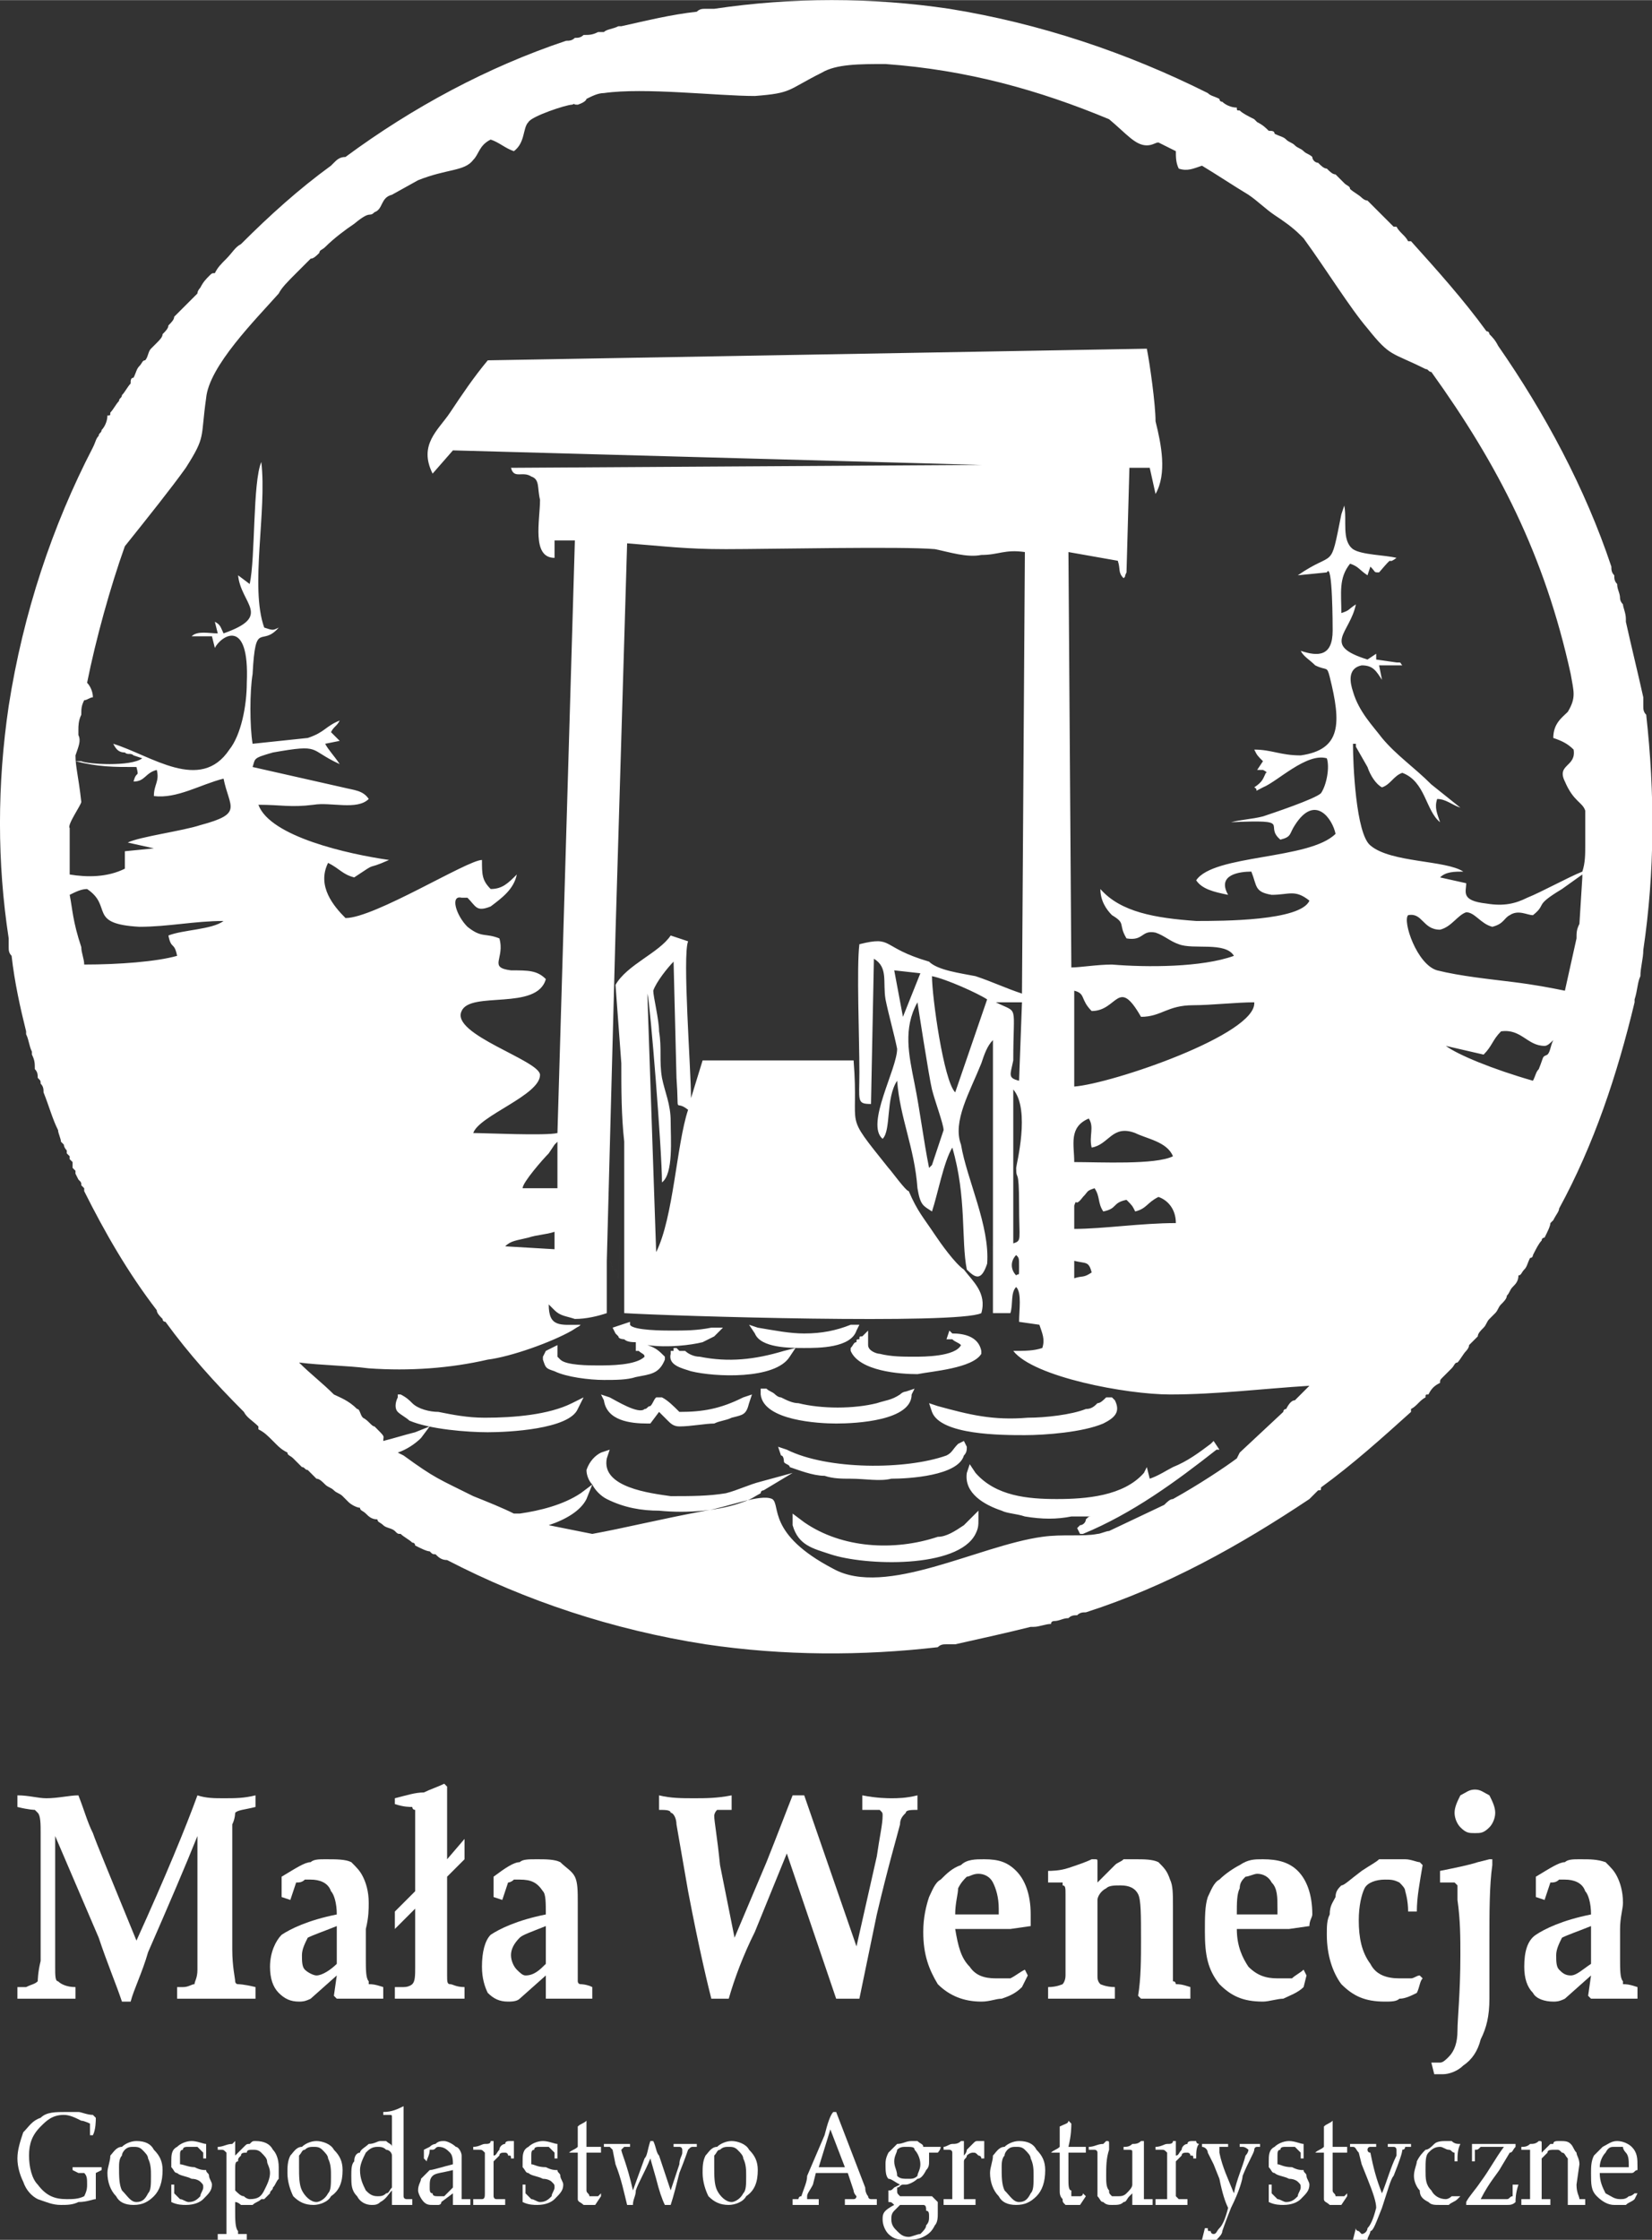 <?xml version="1.0" encoding="UTF-8"?>
<!DOCTYPE svg PUBLIC "-//W3C//DTD SVG 1.1//EN" "http://www.w3.org/Graphics/SVG/1.1/DTD/svg11.dtd">
<!-- Creator: CorelDRAW X6 -->
<svg xmlns="http://www.w3.org/2000/svg" xml:space="preserve" width="27.678mm" height="37.508mm" version="1.1" style="shape-rendering:geometricPrecision; text-rendering:geometricPrecision; image-rendering:optimizeQuality; fill-rule:evenodd; clip-rule:evenodd"
viewBox="0 0 569 771"
 xmlns:xlink="http://www.w3.org/1999/xlink">
 <rect x="0" y="0" width="569" height="771" fill="#333333" stroke="none"/>
 <defs>
  <style type="text/css">
   <![CDATA[
    .old {fill:#1C1B17}
    .fil0 {fill:#fff}
    .fil1 {fill:#fff;fill-rule:nonzero}
   ]]>
  </style>
 </defs>
 <g id="Warstwa_x0020_1">
  <g id="_1372205344">
   <path class="fil0" d="M350 439c1,-1 1,1 1,-3 0,-3 0,-3 -1,-4 -2,2 -2,5 0,7zm196 -160c-1,-3 -4,-3 -7,-10 -3,-6 4,-5 3,-11 -2,-2 -4,-3 -7,-4 0,-5 3,-7 5,-9 3,-5 2,-7 1,-13 -9,-41 -25,-72 -48,-104 -1,0 -1,-1 -2,-1 -12,-6 -12,-4 -20,-14 -6,-7 -14,-20 -22,-31l-1 -1c-3,-3 -6,-5 -9,-7 -3,-2 -6,-5 -9,-7 -5,-3 -11,-7 -16,-10 -3,1 -5,2 -8,1 -1,-2 -1,-4 -1,-6 -2,-1 -4,-2 -6,-3 -1,0 -2,1 -4,1 -4,0 -7,-4 -13,-9 -24,-10 -49,-17 -77,-19 -9,0 -17,0 -22,3 -12,6 -10,7 -23,8 -13,0 -38,-3 -52,-1 -2,0 -4,1 -6,2 0,0 0,1 -3,2 -3,0 1,-1 -2,0 -2,0 -14,4 -15,6 -2,2 -1,7 -5,10 -3,-1 -5,-3 -8,-4 -4,2 -4,5 -6,7 -3,4 -9,3 -19,7l-9 5c-4,1 -3,5 -6,6 -2,2 -1,-1 -7,4 -3,2 -7,5 -10,8l0 0c-1,1 -2,1 -2,2 -1,1 -2,2 -3,2 -2,2 -4,4 -5,5l0 0c-3,3 -5,5 -6,7 -8,9 -24,25 -25,36 -2,14 0,13 -7,24 -5,7 -13,17 -21,27l0 0c-5,14 -10,32 -13,47 1,1 2,3 2,5 -1,0 -2,1 -3,1 -1,2 -1,3 -1,5 -1,2 -1,4 -1,5 0,1 0,1 0,2 1,2 0,4 -1,7 0,4 1,7 2,16 0,1 -5,8 -4,9l0 13 0 3c6,1 13,1 19,-2l0 -6 10 -1 -9 -2c4,-2 19,-4 25,-6 15,-4 10,-6 8,-16 -8,2 -16,7 -24,6 0,-4 2,-5 1,-9 -4,1 -4,4 -8,4 1,-4 2,-1 1,-5 -8,0 -13,0 -21,-2l2 0c2,1 17,2 21,-1l-3 -1c-1,-1 -2,0 -3,-1 -2,0 -3,-1 -4,-3 13,4 30,17 40,2 4,-5 6,-15 6,-23 1,-23 -9,-16 -11,-12 0,0 0,0 0,0l-1 -4 -7 0c2,-2 6,-1 9,-1l-1 -4c2,1 2,2 3,4 17,-6 6,-10 5,-20l4 3c2,-9 1,-35 4,-42 2,17 -4,43 1,57 3,1 3,1 5,0 -6,7 -8,-3 -9,16 -1,6 -1,18 0,24l19 -2c6,-2 6,-4 11,-6 -1,2 -2,2 -3,4l3 3 -5 1c1,2 3,4 5,7 -11,-5 -6,-7 -23,-4 -7,2 -6,2 -7,5l31 7c4,1 7,1 9,4 -4,4 -13,1 -19,2 -8,1 -11,0 -19,0 4,11 31,17 45,19 -9,4 -3,0 -12,6 -4,-1 -5,-3 -9,-5 -4,8 2,15 6,19 10,0 42,-20 47,-20 0,5 0,7 3,10 4,0 6,-2 9,-5 -1,5 -5,8 -9,11 -5,2 -5,0 -8,-3 -1,0 0,0 -2,0 -4,-1 -2,6 2,10 5,4 6,2 11,4 2,7 -4,10 4,11 6,0 9,0 12,3 -3,11 -26,4 -29,11 -4,8 27,17 27,22 0,7 -21,14 -23,20 4,0 25,1 29,0l6 -204 -7 0 0 6c-8,0 -5,-13 -5,-20 -1,-4 0,-7 -3,-8 -3,-2 -6,1 -7,-3l162 -1 -182 -5 -7 8c-5,-10 2,-15 6,-21 4,-6 8,-12 13,-18l227 -4c1,5 3,19 3,25 2,8 4,18 0,25l-2 -9 -7 0 -1 36c-1,2 0,1 -1,2 -2,-2 -1,-3 -2,-6l-17 -3 1 143c3,0 9,-1 14,-1 12,1 31,1 42,-3 -3,-5 -14,-2 -19,-4 -3,-1 -5,-3 -8,-4 -5,-1 -4,3 -10,2 -3,-5 0,-5 -5,-8 -2,-2 -4,-5 -4,-9 7,8 19,10 33,11 9,0 36,0 39,-7 -5,-4 -7,-2 -13,-2 -6,-1 -5,-3 -7,-8 -4,0 -12,1 -8,8 -5,-1 -9,-2 -11,-5 6,-9 39,-7 48,-16 -1,-5 -7,-14 -14,-3 -2,3 -1,4 -5,5 -6,-5 5,-7 -17,-6 4,-1 7,-1 11,-2 3,-1 18,-6 20,-8 2,-3 3,-9 2,-12 -7,-2 -17,8 -22,10 -4,2 -1,1 -3,0 3,-2 3,-3 4,-5 0,0 1,0 -1,-1 -1,0 -2,0 -2,0l2 -3c-2,-2 -2,-2 -3,-4 6,0 9,2 16,2 14,-2 14,-11 10,-27 -1,-4 -1,-2 -5,-4 -2,-2 -4,-3 -5,-5 6,2 11,2 11,-7 0,-1 0,-24 -2,-20l-10 1c13,-9 11,-1 15,-21l1 -3c1,5 -1,12 3,15 3,2 11,2 15,3 -4,3 0,-2 -6,5 -2,0 -1,0 -3,-2l-1 3c-3,-2 -3,-3 -6,-4 -4,5 -3,10 -3,17 3,-1 2,-1 5,-3 -2,10 -12,14 4,19l3 -2c0,0 0,0 0,0l0 2 7 1c2,0 1,0 2,1l-8 0 1 5c-2,-3 -3,-5 -7,-5 -5,1 -4,6 -3,9 2,7 7,12 10,16 5,6 11,10 17,16l10 8c-3,-1 -5,-3 -8,-3 -1,3 0,5 1,8 -5,-4 -5,-14 -13,-17 -3,1 -4,4 -7,5 -2,-1 -4,-4 -5,-7l-4 -7c0,0 0,-1 0,-1 -1,0 -1,0 -1,0 0,7 1,31 6,35 7,6 26,5 32,9 -3,0 -6,0 -8,2l9 2c0,3 -2,6 7,7 6,1 10,0 14,-2 5,-2 14,-7 19,-9 1,-3 1,-6 1,-9 0,-4 0,-8 0,-11l0 -1zm-522 29c1,5 1,9 4,18l0 0c0,2 1,4 1,6 12,0 25,-1 32,-3 -1,-5 -2,-2 -3,-7 5,-2 15,-2 19,-5 -10,0 -19,2 -29,2 -18,-1 -9,-7 -18,-13 -2,0 -4,1 -6,2zm79 161c4,4 8,7 12,11 2,1 5,2 8,5 1,0 1,2 2,3 2,1 3,3 4,3 4,4 3,3 3,5l0 0c4,-1 7,-2 11,-3l5 -2 -3 4c-2,2 -5,4 -8,5l2 1c11,8 12,8 24,14l0 0c5,2 10,4 14,6 1,0 2,0 2,0 7,-1 15,-3 21,-7l4 -3c-1,-1 -2,-3 -2,-5 1,-3 3,-5 5,-6l3 -1 -1 3c-2,10 15,12 22,13 7,0 13,0 19,-1 4,-1 8,-3 12,-4l11 -3 -10 6c0,0 -1,0 -1,1 -2,1 -3,2 -6,3 -8,3 -19,4 -29,3 -6,0 -12,-1 -18,-4 -2,-1 -4,-3 -5,-5l-2 5c-2,4 -7,7 -13,9l15 3c11,-2 23,-5 39,-8 7,-1 19,-6 23,-4 3,2 -2,12 21,24 18,10 50,-8 72,-11 7,-1 14,0 19,-1 1,0 3,-1 4,-1l19 -9c1,-1 2,-2 3,-2l0 0c9,-5 18,-11 22,-14l1 -2 15 -14c0,0 0,-1 1,-1 1,-2 2,-3 3,-3l5 -5c-16,1 -32,3 -48,3 -15,0 -47,-6 -54,-15 4,0 7,0 10,-1 1,-3 0,-5 -1,-8l-7 -1c0,-4 1,-10 -1,-12 -2,2 -1,6 -2,9l-6 0 0 -23 -2 6c-2,6 -4,5 -7,2l-1 0c3,4 8,8 6,15 -8,4 -107,1 -123,0l0 -59 -2 47c0,0 0,-1 0,-1 -1,-4 -2,-1 -2,-2 0,0 0,0 0,0 -1,-5 -1,-2 -2,-3l0 18c-3,1 -7,2 -11,2 -3,-1 -5,-1 -7,-3l-2 -2c0,8 4,7 11,7 -1,1 0,0 -3,2 -7,4 -21,9 -29,10 -13,3 -27,4 -41,3 -8,-1 -16,-1 -24,-2zm425 -97c1,-2 1,-3 2,-4 2,-5 1,-4 3,-5 1,-1 1,-3 2,-5 -1,1 -2,2 -3,2 -6,0 -8,-6 -15,-5 -3,3 -3,5 -6,8l-13 -3c4,3 16,8 30,12zm11 -31l4 -18c0,-2 0,-3 1,-5l1 -16 0 -1 -7 5c-10,6 -5,5 -10,9 -2,0 -5,-2 -8,0 -2,1 -2,3 -6,4 -4,-1 -6,-5 -9,-5 -3,1 -5,5 -9,6 -6,0 -6,-6 -11,-5 -2,2 3,17 10,19 8,2 18,3 26,4 8,1 13,2 18,3zm16 -146c0,1 0,2 1,3 0,1 0,2 1,3 0,2 1,3 1,5 0,0 0,1 1,2 0,1 1,3 1,5 0,0 0,1 0,1 2,9 4,17 6,26 0,1 0,2 0,3 0,1 0,2 1,3 3,27 3,54 -1,81 0,3 -1,6 -1,9l0 0c-1,2 -1,5 -2,8l0 0 0 0 0 0 0 1 0 0 0 0 0 0 0 0c-6,25 -14,49 -26,71 0,1 -1,2 -2,4 0,0 0,0 -1,1 0,1 -1,3 -2,5 0,0 -1,0 -1,1 -1,1 -2,3 -3,5 0,0 0,1 -1,1 -1,2 -1,3 -2,4 -1,1 -1,2 -2,2 0,2 -1,3 -2,4 -1,1 -1,2 -2,3 0,1 -1,2 -2,3 -1,1 -1,2 -2,3 -1,1 -1,1 -2,2 -1,1 -1,2 -2,3 -1,1 -2,2 -2,3 -1,1 -2,2 -3,3 0,1 -1,2 -1,2 -1,1 -2,3 -3,4 -1,0 -1,1 -2,2 -1,1 -2,2 -3,3 -1,1 -1,1 -1,2 -2,1 -3,2 -4,4 -1,0 -1,0 -1,1 -2,1 -3,3 -5,4 0,0 0,1 0,1 -10,9 -20,18 -31,26 0,1 0,1 -1,1 -1,1 -2,2 -3,3 -24,16 -49,30 -77,39 -1,0 -2,0 -3,1 -1,0 -2,0 -3,1 -2,0 -3,1 -5,1 0,0 -1,0 -1,1 -2,0 -4,1 -6,1l-1 0c-8,2 -17,4 -26,6 -1,0 -2,0 -3,0 -1,0 -2,0 -3,1 -26,3 -53,3 -80,-1 -32,-5 -62,-15 -89,-29 -2,0 -3,-1 -4,-2 -1,0 -1,0 -2,-1 -1,0 -3,-1 -5,-2 0,0 0,-1 -1,-1 -1,-1 -3,-2 -4,-3 -1,0 -1,0 -2,-1 -1,-1 -3,-1 -4,-2 -1,-1 -2,-1 -2,-2 -2,0 -3,-1 -4,-2 -1,-1 -2,-1 -2,-2 -1,0 -3,-1 -4,-2 -1,-1 -1,-1 -2,-2 -1,-1 -2,-1 -3,-2 -1,-1 -2,-1 -3,-2 -1,-1 -2,-2 -3,-2 -1,-1 -2,-2 -3,-3 -1,0 -1,-1 -2,-1 -1,-1 -2,-2 -3,-3 -1,-1 -2,-1 -2,-2 -2,-1 -3,-2 -4,-3 -1,-1 -1,-1 -1,-1 -2,-2 -3,-3 -5,-4 0,-1 0,-1 0,-1 -2,-2 -4,-3 -5,-5 0,0 0,0 0,0 -10,-10 -19,-20 -27,-31 0,0 -1,0 -1,-1 -1,-1 -2,-2 -2,-3 -10,-13 -18,-27 -25,-41l0 -1 -1 -1 0 0c0,-1 0,-1 -1,-2l0 0 -1 -2 0 0 0 0 0 -1 -1 -1 0 -1 0 0 0 -1 -1 -1 0 0 0 -1 0 0 -1 -1 0 -1c0,0 -1,-1 -1,-2l0 0 -1 -1 0 0c0,-1 -1,-3 -1,-4l0 0c-2,-4 -3,-8 -5,-13l0 0c0,-1 0,-2 -1,-3l0 0 0 0 0 0 0 0 0 0 0 0 0 0c0,-1 0,-1 -1,-2 0,-1 0,-2 -1,-3 0,-2 0,-3 -1,-5 0,0 0,-1 0,-1 -1,-2 -1,-4 -2,-6l0 -1c-2,-8 -4,-17 -5,-26 -1,-1 -1,-2 -1,-3 0,-1 0,-2 0,-3 -4,-26 -4,-53 0,-80 5,-32 15,-62 29,-89 1,-2 1,-3 2,-4 0,-1 1,-1 1,-2 1,-1 2,-3 2,-5 1,0 1,0 1,-1 1,-1 2,-3 3,-4 0,-1 1,-1 1,-2 1,-1 2,-3 3,-4 0,-1 0,-2 1,-2 1,-2 1,-3 2,-4 1,-1 1,-2 2,-2 1,-1 1,-3 2,-4 1,-1 1,-1 2,-2 1,-1 2,-2 2,-3 1,-1 2,-2 2,-3 1,-1 2,-2 2,-3 1,-1 2,-2 3,-3 1,-1 1,-1 2,-2 1,-1 2,-2 3,-3 0,-1 1,-2 1,-2 1,-2 2,-3 3,-4 1,-1 1,-1 2,-1 1,-2 2,-3 4,-5 0,0 0,0 0,0 2,-2 3,-4 5,-5 0,0 0,0 0,0 10,-10 20,-19 31,-27 0,0 1,-1 1,-1 1,-1 2,-2 4,-2 23,-17 49,-31 76,-40 1,0 2,0 3,-1 1,0 2,0 3,-1 2,0 3,0 5,-1 0,0 1,0 2,0 1,-1 3,-1 5,-2l1 0c9,-2 17,-4 26,-5 1,-1 2,-1 3,-1 1,0 2,0 3,0 27,-4 54,-4 81,0 31,5 61,15 89,29 1,1 2,1 4,2 0,0 0,1 1,1 1,1 3,2 5,2 0,1 0,1 1,1 1,1 3,2 5,3 0,0 1,1 1,1 2,1 3,2 4,3 1,0 2,0 2,1 2,1 3,1 4,2 1,1 2,1 3,2 1,1 2,1 3,2 1,1 2,1 3,2 0,1 1,2 2,2 1,1 2,2 3,2 1,1 2,2 3,2 1,1 2,2 3,3 1,1 2,1 2,2 1,1 3,2 4,3 0,0 1,1 2,1 1,1 2,2 3,3 1,1 1,1 2,2 1,1 2,2 4,4 0,0 0,0 1,0 1,2 3,3 4,5 0,0 1,0 1,0 9,10 18,20 26,31 1,0 1,1 1,1 1,1 2,2 3,4 16,23 30,49 39,76zm-185 245c3,-1 3,0 6,-2 -1,-4 -2,-3 -6,-4l0 6zm-196 -11l17 1 0 -6c-3,1 -6,1 -9,2 -4,1 -6,1 -8,3zm137 -79l6 -15 -9 -1 3 16zm40 22l1 -27 -9 0c8,4 6,0 6,20 -1,5 -2,6 2,7zm-171 37l12 0 0 -16c0,0 0,0 -1,1l-2 3c-2,2 -9,10 -9,12zm169 19c3,-1 2,-1 2,-13 0,-14 -1,-8 -1,-13 0,-1 5,-20 -1,-27l0 53zm21 -13l0 8c10,0 23,-2 35,-2 0,-5 -3,-8 -6,-9 -4,2 -4,4 -8,5 -1,-2 -1,-2 -3,-4 -5,1 -3,3 -8,4 -2,-3 -1,-5 -3,-8 -3,1 -2,1 -4,3 -3,4 -2,0 -3,3zm-50 -13c0,0 1,-1 1,-1 0,0 0,0 0,0l4 -12c0,-2 -3,-10 -4,-14 -1,-4 -5,-30 -5,-30 -5,9 -3,18 -1,28 2,10 3,19 5,29zm50 -2c9,0 28,1 34,-2 -2,-5 -9,-6 -13,-8 -8,-3 -9,4 -15,5 -1,-4 1,-7 -1,-10 -7,3 -5,9 -5,15zm-54 9c-2,1 -1,0 -3,1 3,7 5,9 9,15 2,3 7,10 10,12l1 0c-2,-10 0,-25 -5,-42 -3,5 -5,16 -7,22 -3,-2 -4,-2 -5,-8zm13 -33l11 -32c-3,-2 -14,-7 -19,-8 0,7 4,36 8,40zm11 59l2 -6 0 -71c-2,2 -3,5 -4,8 -4,10 -10,20 -7,28 2,12 10,28 9,41zm-109 -49c0,6 1,18 -3,21 0,-11 -4,-61 -5,-65 0,0 0,1 0,1l3 88c6,-12 7,-37 11,-49 -5,-4 -3,3 -4,-11l-1 -40c-2,2 -6,7 -7,10 0,2 2,10 2,14 1,6 0,10 1,16 1,5 3,9 3,15zm139 -12c13,-1 63,-18 62,-29 -6,0 -15,1 -21,1 -9,0 -11,4 -18,4 -8,-14 -8,-2 -17,-2 -4,-4 -2,-6 -6,-7l0 33zm-50 -43c3,3 11,4 16,5 6,2 10,4 16,6l1 -152c-7,-1 -9,1 -15,1 -5,1 -11,-1 -16,-2 -11,-1 -57,0 -72,0 -14,0 -21,-1 -34,-2l-4 134 -3 113c1,1 1,-2 2,3 0,0 0,0 0,0 0,1 1,-2 2,2 0,0 0,1 0,1l2 -47c-1,-9 -1,-18 -1,-27l-2 -27c4,-7 15,-11 19,-17l6 2c-2,5 1,44 1,54l4 -13 52 0c2,25 -4,17 12,37 1,1 6,8 7,8 2,-1 1,0 3,-1 -1,-14 -6,-24 -7,-37 -4,6 -2,17 -5,20 -6,-5 5,-24 5,-31 -1,-5 -3,-12 -4,-17 -1,-6 1,-11 -4,-14l-1 50c-5,0 -4,-1 -4,-11 0,-12 -1,-36 0,-44 12,-3 7,1 24,6zm-97 132c3,1 4,2 6,4l0 1 0 0c-2,5 -5,5 -10,6 -3,1 -7,1 -11,1 -5,0 -13,-1 -17,-3 -3,-1 -3,-1 -4,-4l0 0 0 -1c0,0 1,-2 1,-2 0,0 2,-1 2,-1l2 -1 0 2c0,1 0,1 0,2 0,0 0,0 0,0 0,0 1,1 1,1 2,2 10,2 13,2 4,0 13,0 16,-3 0,-1 -1,-1 -2,-2l-1 0 0 -3 0 0c-1,0 -3,0 -4,-1 0,0 -2,0 -2,-1 0,0 -1,-1 -1,-1l-1 -2 6 -2 0 1c1,2 12,2 14,2 5,0 9,0 14,-1l4 0 -3 3c-2,1 -2,1 -4,2 -4,1 -12,2 -19,1zm73 -2c0,-1 0,-1 1,-1l2 -2 0 3c0,0 0,0 0,0 0,1 0,2 0,2 0,2 3,3 4,3 4,1 8,1 12,1 3,0 14,0 16,-4 -1,-1 -2,-1 -3,-2l-2 0 1 -3 1 1c4,0 9,1 10,6l0 0 0 1c-3,5 -17,6 -22,7 -6,0 -20,-1 -23,-8l0 -1 0 0c1,-1 1,-2 2,-2 0,-1 0,-1 1,-1zm18 19c0,9 -19,10 -26,10 -6,0 -25,-1 -26,-10l0 -2 2 0c1,1 2,1 3,2 0,0 1,1 2,1 2,1 4,2 6,2 8,2 19,2 27,0 3,-1 5,-1 8,-3 1,-1 2,-1 2,-1l3 -1 -1 2zm9 4c11,3 19,5 31,4 6,0 15,-1 20,-3 2,0 3,-1 4,-2 1,0 2,-1 3,-2 0,0 0,0 1,0l1 0 1 1c2,4 0,6 -4,8 -7,3 -20,4 -27,4 -8,0 -29,0 -32,-8l-1 -3 3 1zm-89 2c8,0 14,-1 22,-5l3 -1 -1 3c-1,4 -2,4 -6,5 -2,1 -4,1 -6,2 -3,0 -8,1 -12,1 -2,0 -3,-1 -4,-2 -2,-2 -2,-2 -3,-3l-3 4 -1 0c-6,0 -14,-1 -15,-8l-1 -2 3 1c2,1 10,6 12,4 1,0 1,-1 2,-1 1,-1 1,-2 2,-3l1 0 1 0c2,1 4,3 6,5zm142 36c-3,0 -5,0 -7,0 -5,1 -10,1 -16,0 -3,-1 -6,-1 -8,-2 -6,-2 -13,-6 -12,-13l1 -3 2 3c7,8 18,9 28,9 10,0 23,-1 30,-9l1 -2 1 4c3,-1 6,-3 8,-4 5,-2 9,-5 13,-8l1 -1 2 3 -1 0c-14,11 -29,22 -46,29l-1 0 -1 -2 1 -1c1,0 2,-1 2,-2 1,-1 1,-1 2,-1zm-43 -24c0,1 0,2 -1,3 -2,7 -19,8 -25,8 -4,1 -9,0 -14,0 -3,0 -6,0 -9,-1 -4,0 -9,-2 -12,-3 0,-1 -2,-1 -2,-2 0,0 0,-2 -1,-2l-1 -3 3 1c14,7 41,7 55,2 2,-1 2,-2 4,-4l2 -1 1 2zm-101 -34c1,0 1,0 1,0l0 0c0,0 0,0 1,1 0,0 0,0 0,0 1,0 1,0 2,0 1,1 3,2 5,2 10,2 19,1 29,-2l4 -1 -2 3c-5,8 -26,7 -34,5 -3,-1 -8,-2 -7,-6l0 -1 1 0c0,-1 0,-1 0,-1zm63 -6c-2,6 -13,6 -18,6 -5,0 -15,0 -17,-5l-2 -3 3 1c6,1 11,2 16,2 6,0 11,-1 16,-3l3 0 -1 2zm-96 27c-3,7 -24,8 -31,8 -7,0 -20,-1 -27,-4 -1,-1 -3,-2 -4,-3 -1,-1 -1,-3 0,-5l0 -1 1 0c2,1 3,2 4,3 2,2 6,3 9,3 5,1 10,2 16,2 10,0 22,-1 30,-5l4 -2 -2 4zm74 36l4 3 0 0c13,9 31,10 46,5 3,0 6,-2 9,-4 1,-1 2,-2 3,-3l2 -2 0 3c0,2 0,3 -1,5 -6,12 -38,11 -50,7 -6,-2 -11,-3 -13,-10l0 -4z"/>
   <path class="fil1" d="M33 748c0,1 0,3 0,4 0,1 0,3 0,5 -1,0 -3,1 -6,1 -2,1 -4,1 -6,1 -3,0 -5,-1 -8,-2 -2,-1 -4,-3 -5,-6 -1,-2 -2,-5 -2,-8 0,-3 1,-6 2,-9 2,-2 3,-4 6,-5 2,-2 5,-2 9,-2 1,0 3,0 4,0 1,0 3,1 5,1l1 1c0,1 0,4 -1,6l-1 0 0 -1c0,-2 0,-2 0,-3 0,0 -2,-1 -3,-1 -2,-1 -4,-2 -6,-2 -4,0 -6,2 -8,4 -3,3 -4,6 -4,10 0,4 1,8 3,10 3,4 6,5 10,5 2,0 4,0 6,-1 1,-2 1,-3 1,-4 0,-2 0,-3 -1,-4 0,0 0,0 0,0 0,0 -1,0 -2,0l-2 -1 0 -1c3,0 5,0 6,0 2,0 3,0 4,0l0 1 -2 1z"/>
   <path id="1" class="fil1" d="M37 748c0,-2 1,-4 1,-6 1,-1 2,-3 4,-3 1,-1 3,-2 5,-2 3,0 5,1 6,3 2,2 3,4 3,7 0,4 -1,7 -3,9 -2,2 -4,3 -7,3 -3,0 -5,-1 -6,-3 -2,-2 -3,-5 -3,-8zm4 -2c0,3 0,6 1,8 2,2 3,4 5,4 2,0 3,-1 4,-3 1,-1 1,-3 1,-6 0,-2 0,-4 -1,-6 0,-1 -1,-2 -2,-3 -1,-1 -2,-1 -3,-1 -1,0 -2,0 -3,1 0,0 -1,1 -1,2 -1,1 -1,3 -1,4z"/>
   <path id="2" class="fil1" d="M60 752l0 1c0,1 0,2 0,2 1,1 1,1 2,2 1,0 2,1 3,1 2,0 3,-1 4,-2 0,-1 1,-2 1,-3 0,-1 0,-1 -1,-2 0,0 -1,-1 -3,-1 -2,-1 -4,-1 -5,-2 -1,0 -1,-1 -2,-2 0,0 0,-1 0,-2 0,-2 0,-4 2,-5 1,-1 3,-2 5,-2 2,0 4,1 5,1 0,1 0,3 0,5l-1 0c0,-1 0,-2 0,-2 -1,-1 -1,-1 -2,-2 -1,0 -2,0 -3,0 -1,0 -2,0 -2,1 -1,0 -1,1 -1,2 0,1 0,2 0,3 1,0 3,1 5,1 2,1 3,1 4,1 0,1 1,1 1,2 0,1 1,2 1,3 0,2 -1,3 -3,5 -1,1 -3,2 -6,2 -1,0 -3,0 -5,-1 0,0 0,0 0,0l0 -1c0,0 0,0 0,-1 0,-1 0,-2 0,-3l0 -1 1 0z"/>
   <path id="3" class="fil1" d="M81 742l3 -3c1,-1 1,-1 2,-1 1,-1 1,-1 2,-1 3,0 5,1 6,3 1,1 2,3 2,6 0,1 0,2 0,4 -1,1 -1,2 -2,3 0,1 -1,1 -1,2 0,0 -1,1 -2,2l-1 0c-1,1 -2,1 -3,2 0,0 -1,0 -2,0 0,0 -1,0 -2,0 0,0 -1,-1 -2,-1l0 3c0,3 0,6 1,7 0,0 0,1 0,1 0,0 1,0 2,0l1 0 0 2c-3,0 -4,0 -6,0 -1,0 -2,0 -4,0l0 -2 1 0c1,0 2,0 2,0 0,-1 0,-3 0,-8l0 -14c0,-2 0,-4 0,-5 0,-1 0,-1 0,-1 -1,-1 -1,-1 -2,-1l-1 0 0 -1c2,0 3,-1 5,-1l1 -1c0,0 0,0 0,1l0 2 0 2zm0 12c1,1 2,2 3,2 1,1 2,1 2,1 3,0 4,-1 5,-3 1,-2 2,-4 2,-6 0,-2 -1,-3 -1,-4 0,-1 -1,-2 -2,-3 -1,-1 -2,-1 -3,-1 -1,0 -2,0 -2,1 -1,0 -2,0 -2,1 -1,1 -1,1 -1,2 -1,0 -1,1 -1,3l0 7z"/>
   <path id="4" class="fil1" d="M99 748c0,-2 0,-4 1,-6 1,-1 2,-3 4,-3 1,-1 3,-2 5,-2 2,0 5,1 6,3 2,2 3,4 3,7 0,4 -1,7 -4,9 -1,2 -4,3 -6,3 -3,0 -5,-1 -7,-3 -1,-2 -2,-5 -2,-8zm4 -2c0,3 0,6 1,8 1,2 3,4 5,4 1,0 3,-1 4,-3 1,-1 1,-3 1,-6 0,-2 0,-4 -1,-6 0,-1 -1,-2 -2,-3 -1,-1 -2,-1 -3,-1 -1,0 -2,0 -3,1 -1,0 -1,1 -2,2 0,1 0,3 0,4z"/>
   <path id="5" class="fil1" d="M135 739l0 -9c0,-1 0,-1 0,-1 0,-1 0,-1 -1,-1l-2 0 0 -1c3,0 5,-1 7,-2l0 1c0,1 0,3 0,5l0 6 0 2 0 13c0,3 0,4 0,4 0,1 1,1 1,1l2 0 0 2c-2,0 -3,0 -4,0 -1,0 -1,0 -3,0 0,-1 0,-3 0,-5 -1,1 -2,3 -4,4 -1,1 -2,1 -3,1 -2,0 -4,-1 -5,-3 -2,-2 -2,-4 -2,-7 0,-2 0,-4 1,-5 0,-2 1,-3 2,-3 0,-1 2,-2 3,-3 2,0 3,-1 4,-1 0,0 1,0 2,0 1,1 2,1 2,2zm0 3c0,-1 -1,-2 -2,-2 -1,-1 -2,-1 -3,-1 -2,0 -3,1 -4,2 -1,2 -2,4 -2,6 0,3 1,5 2,7 1,1 2,2 4,2 1,0 2,0 3,-1 1,0 1,-1 2,-2 0,-1 0,-3 0,-5l0 -6z"/>
   <path id="6" class="fil1" d="M146 743l0 -1 0 -2 2 -1c1,-1 2,-1 2,-1 1,-1 2,-1 3,-1 1,0 3,1 4,2 1,0 2,2 2,3 0,1 0,4 0,8 0,4 0,6 0,7 1,0 1,0 1,0l2 0 0 2c-2,0 -3,0 -3,0 -1,0 -2,0 -3,0l0 -2c0,-1 0,-2 0,-2l-4 3c0,1 -1,1 -1,1 0,0 -1,0 -2,0 -1,0 -2,0 -3,-1 -1,-1 -2,-3 -2,-4 0,-2 1,-3 1,-4 1,-1 2,-2 3,-3 1,0 4,-1 8,-2 0,-1 0,-3 -1,-4 -1,-1 -2,-2 -4,-2 -1,0 -1,1 -2,1 0,0 -1,0 -1,0 0,2 -1,3 -1,4l-1 -1zm10 4c-4,1 -6,1 -7,2 -1,1 -1,2 -1,4 0,1 0,2 1,2 0,1 1,1 2,1 1,0 2,0 2,0 1,-1 2,-2 3,-3l0 -5 0 -1z"/>
   <path id="7" class="fil1" d="M170 742c1,0 1,-1 2,-2 0,-1 1,-2 2,-2 0,-1 1,-1 2,-1 0,0 1,0 1,0 0,1 0,1 0,1l0 0c0,1 0,3 0,5l-1 0c0,-1 0,-1 -1,-1 0,-1 -1,-1 -1,-1 -1,0 -2,0 -2,1 -1,1 -1,1 -2,2 0,2 0,4 0,7 0,2 0,4 0,5 0,0 0,1 1,1 0,0 1,0 2,0l1 0 0 2c-2,0 -4,0 -6,0 -1,0 -3,0 -5,0l0 -2 2 0c1,0 1,0 1,0 1,0 1,-1 1,-2 0,-3 0,-5 0,-8 0,-4 0,-6 0,-6 -1,-1 -1,-1 -2,-1l-2 0 0 -1c2,0 3,-1 4,-1 1,0 2,0 2,-1 0,0 1,0 1,0 0,0 0,0 0,0 0,0 0,0 0,1l0 4z"/>
   <path id="8" class="fil1" d="M181 752l0 1c0,1 0,2 0,2 1,1 1,1 2,2 1,0 2,1 3,1 2,0 3,-1 4,-2 0,-1 1,-2 1,-3 0,-1 0,-1 -1,-2 0,0 -1,-1 -3,-1 -2,-1 -4,-1 -5,-2 -1,0 -1,-1 -2,-2 0,0 0,-1 0,-2 0,-2 0,-4 2,-5 1,-1 3,-2 5,-2 2,0 4,1 5,1 0,1 0,3 0,5l-1 0c0,-1 0,-2 0,-2 -1,-1 -1,-1 -2,-2 -1,0 -2,0 -3,0 -1,0 -2,0 -2,1 -1,0 -1,1 -1,2 0,1 0,2 0,3 1,0 2,1 5,1 2,1 3,1 4,1 0,1 1,1 1,2 0,1 1,2 1,3 0,2 -1,3 -3,5 -1,1 -3,2 -6,2 -1,0 -3,0 -5,-1 0,0 0,0 0,0l0 -1c0,0 0,0 0,-1 0,-1 0,-2 0,-3l0 -1 1 0z"/>
   <path id="9" class="fil1" d="M202 741l0 9c0,2 0,4 0,4 0,1 1,1 1,2 0,0 1,0 2,0 0,0 0,0 1,0 0,0 0,0 1,-1l0 1 -2 3c0,0 0,0 -1,0 0,0 -1,0 -1,0 -1,0 -2,0 -2,0 -1,-1 -2,-1 -2,-2 0,-1 0,-2 0,-3l0 -4 0 -9c-1,0 -2,0 -3,0l0 0c1,-1 2,-1 3,-2 0,-2 0,-4 0,-7 1,-1 2,-1 3,-2l0 1c0,1 0,4 0,8 2,0 3,0 4,0l1 0 0 2 -1 0 -3 0 -1 0z"/>
   <path id="10" class="fil1" d="M218 759l-2 0c-1,-4 -2,-9 -4,-14l-1 -5c0,0 0,0 -1,-1 0,0 -1,0 -1,0l-1 0 0 -1c2,0 4,0 5,0 1,0 2,0 4,0l0 1 -1 0c0,0 -1,0 -1,0 0,0 -1,1 -1,1 0,1 2,5 4,14l4 -11c1,-1 1,-3 2,-6l1 0c1,2 1,4 2,5l4 12 3 -9c0,-2 1,-3 1,-4 0,0 0,-1 0,-1 0,0 0,-1 -1,-1 0,0 0,0 -1,0l-1 0 0 -1c2,0 3,0 4,0 1,0 3,0 4,0l0 1 -1 0c-1,0 -1,0 -2,1 0,0 -1,3 -3,8 -1,4 -2,8 -3,11l-2 0c-1,-2 -2,-5 -3,-9l-2 -7c-2,5 -4,8 -5,11 0,2 -1,3 -1,5z"/>
   <path id="11" class="fil1" d="M242 748c0,-2 0,-4 1,-6 1,-1 2,-3 4,-3 1,-1 3,-2 5,-2 2,0 5,1 6,3 2,2 3,4 3,7 0,4 -1,7 -4,9 -1,2 -4,3 -6,3 -3,0 -5,-1 -7,-3 -1,-2 -2,-5 -2,-8zm4 -2c0,3 0,6 1,8 1,2 3,4 5,4 1,0 3,-1 4,-3 1,-1 1,-3 1,-6 0,-2 0,-4 -1,-6 0,-1 -1,-2 -2,-3 -1,-1 -2,-1 -3,-1 -1,0 -2,0 -3,1 -1,0 -1,1 -2,2 0,1 0,3 0,4z"/>
   <path id="12" class="fil1" d="M292 748l-11 0 -1 4c-1,2 -2,3 -2,4 0,0 0,0 0,1 1,0 1,0 2,0l2 0 0 2c-2,0 -3,0 -5,0 -1,0 -3,0 -4,0l0 -2 0 0c1,0 2,0 2,0 0,0 0,-1 1,-1 1,-3 2,-5 2,-7l6 -14c1,-4 2,-7 3,-8l1 0 10 26c0,2 1,3 1,3 0,0 0,1 1,1 0,0 1,0 2,0l0 2c-2,0 -4,0 -5,0 -2,0 -3,0 -6,0l0 -2 2 0c1,0 1,0 1,0 1,0 1,-1 1,-1 0,0 -1,-1 -1,-2l-2 -6zm-10 -2l9 0 -5 -13 -4 13z"/>
   <path id="13" class="fil1" d="M320 741c0,1 0,2 0,3 0,1 0,2 -1,3 -1,2 -2,3 -3,3 -1,1 -3,2 -4,2l-1 0c-1,0 -1,1 -2,1 0,1 0,1 0,1 0,1 0,1 1,2 0,0 1,0 3,0 0,0 1,0 2,0 2,0 3,0 4,0 1,0 2,0 2,0 1,1 1,1 2,2 0,1 0,2 0,4 0,1 0,3 -1,4 -1,2 -2,3 -4,4 -2,1 -4,1 -6,1 -2,0 -4,0 -6,-2 -1,-1 -2,-3 -2,-5 0,-1 0,-2 1,-3 1,-1 3,-2 3,-2 -1,-1 -1,-1 -2,-1 0,-1 0,-1 0,-2 0,0 0,-1 0,-2 1,0 1,0 2,-1l2 -1c-2,-1 -3,-2 -4,-2 -1,-1 -1,-3 -1,-5 0,-1 0,-2 1,-4 1,-1 2,-2 3,-3 2,0 3,-1 5,-1 1,0 1,0 2,0 1,1 2,1 2,2l2 0c2,0 3,0 4,0l0 0c0,1 -1,2 -1,2l-3 0zm-3 4c0,-2 -1,-4 -2,-5 0,-1 -1,-1 -3,-1 -1,0 -2,0 -3,1 0,1 -1,2 -1,4 0,2 1,3 1,5 1,1 2,1 4,1 1,0 2,0 3,-1 0,-1 1,-2 1,-4zm-6 14c0,0 -1,0 -1,0 -1,1 -2,2 -2,2 -1,1 -1,2 -1,3 0,2 1,3 2,4 1,1 2,2 4,2 1,0 3,-1 4,-1 1,-1 2,-2 2,-3 1,-1 1,-2 1,-3 0,-1 0,-2 -1,-2 0,-1 0,-2 -1,-2 0,0 -1,0 -2,0l-5 0z"/>
   <path id="14" class="fil1" d="M332 742c0,0 1,-1 1,-2 1,-1 2,-2 2,-2 1,-1 1,-1 2,-1 1,0 1,0 2,0 0,1 0,1 0,1l0 0c0,1 0,3 0,5l-1 0c0,-1 -1,-1 -1,-1 -1,-1 -1,-1 -2,-1 0,0 -1,0 -2,1 0,1 -1,1 -1,2 0,2 0,4 0,7 0,2 0,4 0,5 0,0 0,1 0,1 1,0 1,0 2,0l2 0 0 2c-2,0 -4,0 -6,0 -2,0 -3,0 -5,0l0 -2 2 0c0,0 1,0 1,0 0,0 0,-1 0,-2 0,-3 0,-5 0,-8 0,-4 0,-6 0,-6 0,-1 -1,-1 -1,-1l-2 0 0 -1c1,0 2,-1 3,-1 1,0 2,0 3,-1 0,0 0,0 0,0 0,0 1,0 1,0 0,0 0,0 0,1l0 4z"/>
   <path id="15" class="fil1" d="M341 748c0,-2 1,-4 1,-6 1,-1 2,-3 4,-3 1,-1 3,-2 5,-2 3,0 5,1 6,3 2,2 3,4 3,7 0,4 -1,7 -3,9 -2,2 -4,3 -7,3 -3,0 -5,-1 -6,-3 -2,-2 -3,-5 -3,-8zm4 -2c0,3 0,6 1,8 2,2 3,4 5,4 2,0 3,-1 4,-3 1,-1 1,-3 1,-6 0,-2 0,-4 -1,-6 0,-1 -1,-2 -2,-3 -1,-1 -2,-1 -3,-1 -1,0 -2,0 -3,1 0,0 -1,1 -1,2 -1,1 -1,3 -1,4z"/>
   <path id="16" class="fil1" d="M368 741l0 9c0,2 0,4 1,4 0,1 0,1 0,2 1,0 1,0 2,0 0,0 1,0 1,0 0,0 1,0 1,-1l1 1 -2 3c-1,0 -1,0 -1,0 -1,0 -1,0 -2,0 -1,0 -1,0 -2,0 -1,-1 -1,-1 -1,-2 -1,-1 -1,-2 -1,-3l0 -4 0 -9c-1,0 -2,0 -3,0l0 0c1,-1 2,-1 3,-2 0,-2 0,-4 0,-7 2,-1 3,-1 3,-2l1 1c0,1 0,4 -1,8 2,0 3,0 4,0l2 0 0 2 -1 0 -4 0 -1 0z"/>
   <path id="17" class="fil1" d="M390 759l0 -4 -1 1c-1,1 -1,2 -2,2 -1,1 -2,1 -4,1 -1,0 -2,0 -3,-1 -1,0 -1,-1 -2,-2 0,-1 0,-2 0,-4 0,-1 0,-2 0,-4l0 -3c0,-3 0,-4 0,-4 0,-1 -1,-1 -1,-1l-2 0 0 -1c2,0 3,-1 5,-1l1 -1c1,0 1,0 1,1l0 2c-1,3 -1,6 -1,9 0,2 0,4 1,5 0,1 0,1 1,2 0,0 1,0 2,0 1,0 2,0 3,-1 1,-1 2,-2 2,-3 0,0 0,-2 0,-4 0,-5 0,-7 0,-7 0,-1 0,-1 -2,-1l-1 0 0 -1c1,0 2,0 3,-1 1,0 2,0 3,-1 0,0 0,0 1,0 0,0 0,0 0,1l0 2c0,5 0,9 0,13 0,2 0,3 0,4 0,0 1,0 2,0l1 0 0 2c-2,0 -3,0 -4,0 -1,0 -2,0 -3,0z"/>
   <path id="18" class="fil1" d="M405 742c1,0 1,-1 2,-2 0,-1 1,-2 2,-2 0,-1 1,-1 2,-1 0,0 1,0 1,0 0,1 1,1 1,1l0 0c-1,1 -1,3 -1,5l-1 0c0,-1 0,-1 -1,-1 0,-1 -1,-1 -1,-1 -1,0 -2,0 -2,1 -1,1 -1,1 -2,2 0,2 0,4 0,7 0,2 0,4 0,5 0,0 1,1 1,1 0,0 1,0 2,0l1 0 0 2c-2,0 -4,0 -6,0 -1,0 -3,0 -5,0l0 -2 2 0c1,0 1,0 2,0 0,0 0,-1 0,-2 0,-3 0,-5 0,-8 0,-4 0,-6 0,-6 -1,-1 -1,-1 -2,-1l-2 0 0 -1c2,0 3,-1 4,-1 1,0 2,0 2,-1 1,0 1,0 1,0 0,0 0,0 0,0 0,0 0,0 0,1l0 4z"/>
   <path id="19" class="fil1" d="M414 771l1 -4 1 0c0,1 0,1 1,1 0,0 0,1 1,1 1,0 1,-1 2,-2 1,-1 2,-3 3,-7 -1,-2 -2,-5 -3,-10l-2 -5 -2 -4c0,-1 -1,-2 -2,-2l0 0 0 -1c1,0 2,0 3,0 1,0 3,0 6,0l0 1 -2 0c0,0 -1,0 -1,0 0,0 0,1 0,1 0,0 0,1 0,1 1,5 3,9 5,14 1,-5 3,-9 4,-13 1,-1 1,-2 1,-2 0,0 -1,-1 -2,-1l-1 0 0 -1c2,0 3,0 4,0 1,0 2,0 3,0l0 1 0 0c-1,0 -1,0 -1,0 -1,0 -1,1 -1,1 0,1 -2,4 -4,9 0,1 -1,5 -4,11 -2,5 -3,8 -3,8 0,1 -1,2 -2,3 -1,0 -1,0 -2,0 -1,0 -1,0 -1,0 -1,0 -1,0 -2,0z"/>
   <path id="20" class="fil1" d="M438 752l0 1c0,1 0,2 0,2 1,1 1,1 2,2 1,0 2,1 3,1 2,0 3,-1 4,-2 0,-1 1,-2 1,-3 0,-1 0,-1 -1,-2 0,0 -1,-1 -3,-1 -2,-1 -4,-1 -5,-2 -1,0 -1,-1 -2,-2 0,0 0,-1 0,-2 0,-2 0,-4 2,-5 1,-1 3,-2 5,-2 2,0 4,1 5,1 0,1 0,3 0,5l-1 0c0,-1 0,-2 0,-2 -1,-1 -1,-1 -2,-2 -1,0 -2,0 -3,0 -1,0 -2,0 -2,1 -1,0 -1,1 -1,2 0,1 0,2 0,3 1,0 2,1 5,1 2,1 3,1 4,1 0,1 1,1 1,2 0,1 1,2 1,3 0,2 -1,3 -3,5 -1,1 -3,2 -6,2 -1,0 -3,0 -5,-1 0,0 0,0 0,0l0 -1c0,0 0,0 0,-1 0,-1 0,-2 0,-3l0 -1 1 0z"/>
   <path id="21" class="fil1" d="M459 741l0 9c0,2 0,4 0,4 0,1 1,1 1,2 0,0 1,0 1,0 1,0 1,0 2,0 0,0 0,0 1,-1l0 1 -2 3c0,0 0,0 -1,0 0,0 -1,0 -1,0 -1,0 -2,0 -2,0 -1,-1 -2,-1 -2,-2 0,-1 0,-2 0,-3l0 -4 0 -9c-1,0 -2,0 -3,0l0 0c1,-1 2,-1 3,-2 0,-2 0,-4 0,-7 1,-1 2,-1 3,-2l0 1c0,1 0,4 0,8 2,0 3,0 4,0l1 0 0 2 -1 0 -3 0 -1 0z"/>
   <path id="22" class="fil1" d="M466 771l1 -4 0 0c0,1 1,1 1,1 0,0 1,1 1,1 1,0 2,-1 2,-2 1,-1 2,-3 3,-7 0,-2 -1,-5 -3,-10l-2 -5 -1 -4c-1,-1 -1,-2 -2,-2l-1 0 0 -1c1,0 2,0 3,0 1,0 3,0 6,0l0 1 -1 0c-1,0 -1,0 -1,0 -1,0 -1,1 -1,1 0,0 0,1 1,1 1,5 2,9 4,14 2,-5 3,-9 5,-13 0,-1 0,-2 0,-2 0,0 0,-1 -1,-1l-2 0 0 -1c2,0 3,0 4,0 1,0 3,0 4,0l0 1 -1 0c0,0 -1,0 -1,0 0,0 0,1 -1,1 0,1 -1,4 -3,9 -1,1 -2,5 -4,11 -2,5 -3,8 -4,8 0,1 -1,2 -1,3 -1,0 -2,0 -3,0 0,0 -1,0 -1,0 -1,0 -1,0 -1,0z"/>
   <path id="23" class="fil1" d="M502 756l1 0 -1 1c-1,1 -2,1 -3,2 -1,0 -2,0 -3,0 -2,0 -3,0 -4,-1 -2,-1 -3,-2 -3,-4 -1,-1 -2,-3 -2,-5 0,-2 1,-4 1,-5 1,-2 2,-3 3,-4 1,0 2,-1 3,-2 1,-1 3,-1 4,-1 1,0 2,0 2,0 1,1 2,1 3,1 -1,2 -1,4 -1,6l-1 0 0 -1c0,-1 0,-1 0,-2 -1,0 -1,-1 -2,-1 -1,0 -2,-1 -3,-1 -2,0 -3,1 -4,2 -1,1 -1,3 -1,6 0,3 0,5 2,7 1,2 3,3 5,3 0,0 1,0 2,-1 1,0 1,0 2,0z"/>
   <path id="24" class="fil1" d="M505 759l0 -1c1,-2 3,-4 5,-7 3,-4 5,-8 8,-12 -4,0 -6,0 -8,0 -1,1 -1,1 -2,1 0,0 0,1 0,2l0 2 -1 0c0,-2 0,-3 0,-4l0 -2 0 0c4,0 7,0 9,0 2,0 4,0 6,0l0 1c-1,1 -1,2 -2,2l-3 5c-1,2 -4,5 -7,11l2 0c3,0 5,0 7,0 1,0 1,-1 2,-1 0,0 0,-1 0,-3l0 -1 2 0c-1,3 -1,5 -1,6 -1,1 -2,1 -3,1l-7 0c-3,0 -5,0 -7,0z"/>
   <path id="25" class="fil1" d="M531 741l3 -3c0,0 0,0 1,0 0,-1 1,-1 2,-1 2,0 3,0 4,1 1,1 1,2 2,3 0,1 1,2 1,4l-1 7c0,3 1,4 1,5 0,0 0,0 1,0l1 0 0 2c-1,0 -2,0 -3,0 -1,0 -2,0 -3,0 0,-3 0,-7 0,-12 0,-2 0,-3 0,-4 -1,-1 -1,-2 -2,-2 -1,-1 -1,-1 -2,-1 -2,0 -3,0 -3,1 -1,1 -2,2 -2,2 0,1 0,3 0,5 0,3 0,5 0,8 0,0 0,1 0,1 0,0 1,0 2,0l1 0 0 2c-2,0 -4,0 -5,0 -2,0 -3,0 -5,0l0 -2 2 0c1,0 1,0 1,0 0,-1 0,-4 0,-10 0,-2 0,-4 0,-6 0,0 0,0 0,-1 0,0 -1,0 -1,0l-2 0 0 -1c1,0 2,0 3,-1 1,0 2,0 3,-1 0,0 0,0 0,0 1,0 1,0 1,1l0 0 0 3z"/>
   <path id="26" class="fil1" d="M551 748c0,3 1,5 2,7 2,1 3,2 5,2 1,0 2,0 3,-1 1,0 2,-1 2,-1l1 0 -1 2c-1,1 -2,1 -3,2 -1,0 -2,0 -4,0 -2,0 -4,-1 -6,-3 -2,-2 -2,-4 -2,-8 0,-2 0,-4 1,-6 1,-1 2,-2 3,-3 2,-1 3,-2 5,-2 2,0 4,1 5,2 2,2 2,4 2,7l0 1c-1,0 -1,1 -2,1 -2,0 -3,0 -6,0l-5 0zm0 -2c2,0 5,0 7,0 1,0 2,0 3,0l0 -1c0,-1 0,-3 -1,-4 0,0 -1,-1 -1,-2 -1,0 -2,0 -3,0 -1,0 -2,0 -3,2 -1,1 -2,3 -2,5z"/>
   <path class="fil1" d="M6 688l0 -4 3 0c2,-1 3,-1 4,-2 0,0 0,-3 1,-7 0,-8 0,-17 0,-26 0,-5 0,-11 0,-18 0,-3 0,-6 -1,-7 0,0 0,0 -1,-1 0,0 -2,0 -6,-1l0 -4c4,0 7,1 10,1 4,0 8,-1 11,-1 2,5 3,9 5,13 1,3 6,15 15,37 10,-22 17,-39 21,-50 3,1 6,1 9,1 4,0 7,0 11,-1l0 4c-4,1 -6,1 -7,2 0,0 0,2 -1,4 0,4 0,12 0,24 0,6 0,12 0,19 0,6 1,10 1,11 0,0 0,1 1,1 0,0 2,0 6,1l0 4c-5,0 -9,0 -12,0 -4,0 -9,0 -15,0l0 -4 2 0c2,0 3,-1 4,-1 0,-1 1,-2 1,-5 0,-2 0,-7 0,-16l0 -30c-4,10 -10,24 -17,40 -2,7 -5,13 -6,17l-3 0c-2,-6 -5,-13 -8,-22l-15 -35 0 7c0,18 0,31 0,38 0,3 0,5 1,5 1,1 3,2 6,2l0 4c-3,0 -5,0 -8,0 -5,0 -8,0 -12,0z"/>
   <path id="1" class="fil1" d="M132 684l0 4 -3 0c-2,0 -4,0 -6,0 -2,0 -5,0 -7,0l-1 -1 1 -7 -9 8c-2,1 -3,1 -4,1 -3,0 -5,-1 -7,-3 -2,-2 -3,-5 -3,-9 0,-5 2,-9 4,-11 3,-2 9,-5 19,-7 0,-4 -1,-7 -2,-8 -1,-3 -4,-4 -7,-4 -1,0 -2,0 -2,0 -1,1 -2,1 -3,1l-2 6 -3 -1 0 -2 0 -3 0 -2c5,-3 8,-5 10,-5 1,-1 3,-1 5,-1 4,0 7,0 9,1 2,2 3,3 4,5 1,2 2,5 2,9 0,2 0,5 -1,9 0,4 0,8 0,10 0,4 0,7 1,8 0,0 0,1 0,1 1,0 2,0 5,1zm-16 -21c-5,2 -8,3 -10,4 -1,2 -2,4 -2,6 0,2 0,4 1,5 1,1 3,2 4,2 2,0 5,-2 7,-4l0 -13z"/>
   <path id="2" class="fil1" d="M143 651l0 -19c0,-5 0,-8 0,-9 -1,0 -1,-1 -1,-1 -1,0 -3,0 -6,-1l0 -2c4,-1 7,-2 10,-2 2,-1 5,-2 7,-3l1 1c0,6 0,14 0,25l6 -7 0 7 -6 6 0 15c0,9 0,16 0,19 0,2 0,3 1,3 1,0 2,1 5,1l0 4 -4 0c-3,0 -5,0 -7,0l-13 0 0 -4 3 0c2,0 3,-1 3,-1 1,-1 1,-3 1,-6 0,-3 0,-10 0,-20l-7 7 0 -6 7 -7z"/>
   <path id="3" class="fil1" d="M204 684l0 4 -3 0c-2,0 -3,0 -5,0 -3,0 -5,0 -8,0l0 -1 0 -7 -9 8c-1,1 -3,1 -4,1 -3,0 -5,-1 -7,-3 -1,-2 -2,-5 -2,-9 0,-5 1,-9 3,-11 3,-2 9,-5 19,-7 0,-4 0,-7 -1,-8 -2,-3 -4,-4 -8,-4 0,0 -1,0 -2,0 -1,1 -2,1 -2,1l-2 6 -3 -1 0 -2 0 -3 0 -2c4,-3 7,-5 9,-5 1,-1 3,-1 6,-1 3,0 6,0 8,1 2,2 4,3 5,5 1,2 1,5 1,9 0,2 0,5 0,9 0,4 0,8 0,10 0,4 0,7 0,8 0,0 0,1 1,1 0,0 2,0 4,1zm-16 -21c-5,2 -8,3 -9,4 -2,2 -3,4 -3,6 0,2 1,4 2,5 1,1 2,2 3,2 3,0 5,-2 7,-4l0 -13z"/>
   <path id="4" class="fil1" d="M227 623l0 -5c4,1 8,1 12,1 4,0 8,0 13,-1l0 5c-3,0 -5,0 -5,0 -1,1 -1,2 -1,2 0,2 1,7 2,17l5 25 11 -26c4,-10 7,-18 9,-23l4 0 18 52 7 -31c1,-7 2,-11 2,-14 0,-1 0,-1 -1,-2 -1,0 -3,0 -6,0l0 -5c5,1 9,1 10,1 2,0 5,0 9,-1l0 5c-2,0 -4,0 -4,1 -1,1 -2,2 -2,4 -1,4 -4,14 -8,31l-6 29 -8 0 -17 -50 -11 27c-4,8 -7,16 -9,23l-6 0c-1,-4 -4,-16 -8,-37l-4 -23c0,-2 -1,-4 -2,-4 0,-1 -2,-1 -4,-1z"/>
   <path id="5" class="fil1" d="M353 678l1 2 -2 4c-2,2 -4,3 -7,4 -2,0 -4,1 -7,1 -6,0 -11,-2 -15,-6 -3,-5 -5,-10 -5,-18 0,-5 1,-9 2,-12 1,-2 2,-5 4,-6 2,-2 4,-4 7,-5 2,-2 5,-2 8,-2 5,0 8,1 11,4 3,3 5,8 5,15 0,1 0,2 0,4l-7 1c-2,0 -5,0 -9,0l-10 0c1,6 2,10 5,13 2,3 5,4 9,4 2,0 3,0 5,0 2,-1 3,-2 5,-3zm-24 -19c3,0 5,0 8,0 2,0 4,0 7,0l0 -2c0,-4 -1,-7 -2,-9 -1,-2 -3,-3 -5,-3 -2,0 -3,1 -4,1 -1,1 -2,2 -3,4 0,2 -1,5 -1,9z"/>
   <path id="6" class="fil1" d="M361 688l0 -4c3,0 5,-1 5,-1 0,0 1,-1 1,-3 0,-3 0,-9 0,-17 0,-4 0,-8 0,-11 0,-2 0,-3 -1,-3 0,-1 0,-1 0,-1 -1,0 -2,0 -5,0l0 -4c1,0 4,0 7,-1 3,-1 6,-2 8,-3l1 0c1,0 1,0 1,1l0 0c0,1 0,4 0,7l6 -6c1,-1 2,-1 3,-2 1,0 3,0 4,0 3,0 6,0 8,1 2,2 3,3 4,6 1,2 1,5 1,9 0,2 0,5 0,7 0,6 0,10 0,14 0,2 0,4 0,5 1,0 1,1 1,1 1,0 2,0 5,1l0 4 -5 0 -4 0 -8 0 -1 -1c1,-6 1,-13 1,-19 0,-9 0,-14 -1,-16 -1,-2 -3,-3 -6,-3 -2,0 -4,0 -5,1 -2,1 -3,3 -3,4 0,0 0,2 0,5 0,12 0,19 0,21 0,1 0,2 1,3 0,0 2,1 5,1l0 4c-5,0 -9,0 -12,0 -2,0 -6,0 -11,0z"/>
   <path id="7" class="fil1" d="M449 678l1 2 -1 4c-2,2 -5,3 -7,4 -2,0 -5,1 -7,1 -7,0 -11,-2 -15,-6 -4,-5 -5,-10 -5,-18 0,-5 0,-9 1,-12 1,-2 2,-5 4,-6 2,-2 5,-4 7,-5 3,-2 5,-2 8,-2 5,0 9,1 12,4 3,3 5,8 5,15 0,1 -1,2 -1,4l-7 1c-2,0 -5,0 -9,0l-9 0c0,6 2,10 4,13 3,3 6,4 10,4 1,0 3,0 5,0 1,-1 3,-2 4,-3zm-23 -19c2,0 5,0 7,0 2,0 5,0 7,0l0 -2c0,-4 0,-7 -2,-9 -1,-2 -3,-3 -5,-3 -1,0 -3,1 -4,1 -1,1 -2,2 -2,4 -1,2 -1,5 -1,9z"/>
   <path id="8" class="fil1" d="M488 658l-3 0c0,-4 -1,-7 -1,-7 0,-1 -1,-2 -2,-3 -2,-1 -3,-1 -5,-1 -3,0 -6,1 -7,3 -1,2 -2,6 -2,11 0,6 1,11 4,15 2,4 6,5 10,5 1,0 3,0 4,0 1,0 2,-1 3,-1l1 1c-1,1 -1,3 -2,5 -2,1 -4,2 -6,2 -1,1 -3,1 -5,1 -7,0 -11,-2 -15,-6 -3,-4 -5,-10 -5,-17 0,-3 0,-5 1,-7 0,-3 1,-4 2,-6 0,-2 1,-3 2,-4 1,0 3,-2 7,-5 3,-2 5,-3 6,-4 1,0 3,0 5,0 1,0 3,0 4,0 2,0 4,1 5,1l1 1c-1,6 -2,11 -2,16z"/>
   <path id="9" class="fil1" d="M508 616c2,0 3,1 5,2 1,2 2,4 2,6 0,2 -1,4 -2,5 -2,2 -3,2 -5,2 -2,0 -3,0 -5,-2 -1,-1 -2,-3 -2,-5 0,-2 1,-4 2,-6 2,-1 3,-2 5,-2zm-14 98l-1 -4 1 0c1,0 2,0 2,0 1,0 2,-1 3,-2 2,-2 3,-5 3,-9 0,-4 1,-13 1,-26 0,-6 0,-12 -1,-19 0,-3 0,-4 0,-5 0,0 -1,-1 -1,-1 0,0 -2,0 -5,0l0 -4c5,-1 10,-2 13,-3l4 -1c1,0 1,0 1,0l0 2c-1,7 -1,16 -1,27 0,11 0,17 0,19 0,6 -1,10 -3,14 -1,4 -3,7 -6,9 -2,2 -5,3 -7,3 -1,0 -2,0 -3,0z"/>
   <path id="10" class="fil1" d="M564 684l0 4 -3 0c-2,0 -4,0 -6,0 -2,0 -5,0 -7,0l-1 -1 1 -7 -9 8c-2,1 -3,1 -4,1 -3,0 -6,-1 -7,-3 -2,-2 -3,-5 -3,-9 0,-5 1,-9 4,-11 3,-2 9,-5 19,-7 0,-4 -1,-7 -2,-8 -1,-3 -4,-4 -7,-4 -1,0 -2,0 -2,0 -1,1 -2,1 -3,1l-2 6 -3 -1 0 -2 0 -3 0 -2c5,-3 8,-5 10,-5 1,-1 3,-1 5,-1 4,0 6,0 9,1 2,2 3,3 4,5 1,2 2,5 2,9 0,2 -1,5 -1,9 0,4 0,8 0,10 0,4 0,7 1,8 0,0 0,1 0,1 1,0 2,0 5,1zm-16 -21c-5,2 -8,3 -10,4 -1,2 -2,4 -2,6 0,2 0,4 1,5 1,1 2,2 4,2 2,0 4,-2 7,-4l0 -13z"/>
  </g>
 </g>
</svg>
